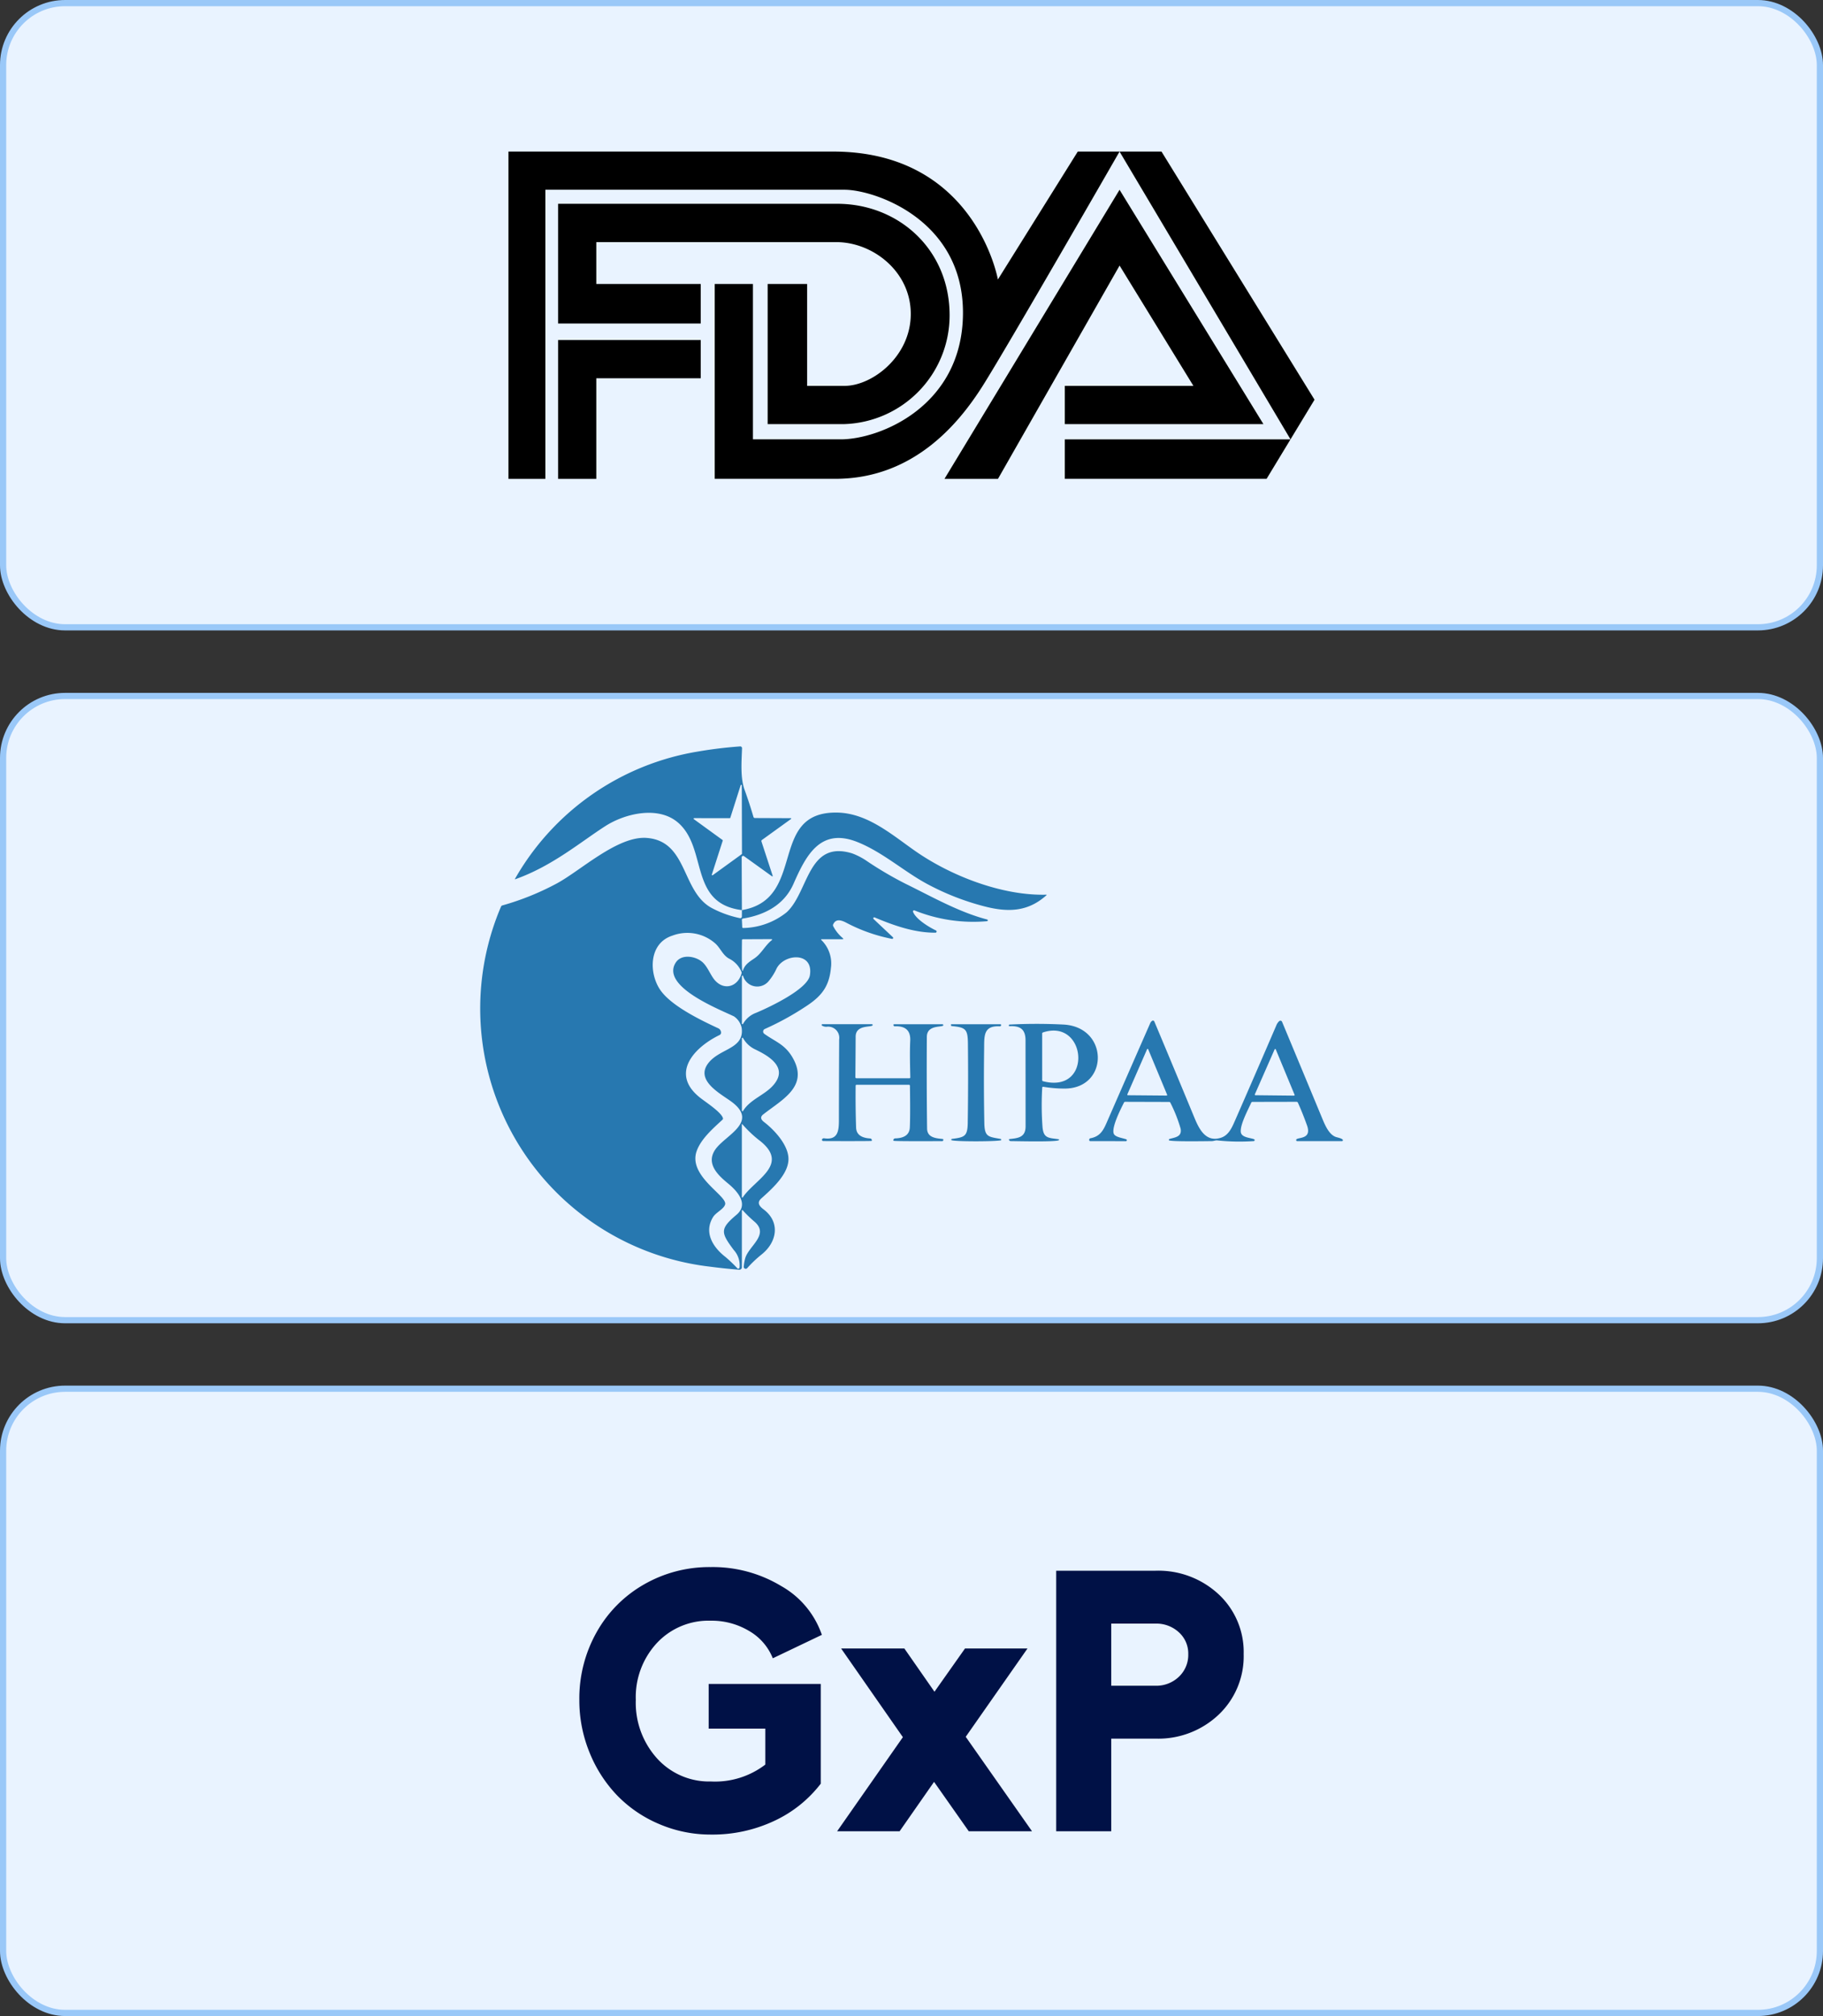 <svg xmlns="http://www.w3.org/2000/svg" width="294" height="325.052" viewBox="0 0 294 325.052">
  <rect x="0" y="0" width="294" height="325.052" fill="#333333" stroke="none"/>
  <g id="Group_156590" data-name="Group 156590" transform="translate(-3805.5 -764.5)">
    <g id="Group_156587" data-name="Group 156587" transform="translate(-2660 23)">
      <g id="Group_156389" data-name="Group 156389" transform="translate(6466 742)">
        <rect id="Rectangle_22867" data-name="Rectangle 22867" width="293" height="100.644" rx="10" transform="translate(0)" fill="#e9f3ff" stroke="#9ac8f8" stroke-miterlimit="10" stroke-width="1"/>
        <path id="Food_and_Drug_Administration_logo" d="M8.888,55.417H2.934V2.649H55.281c22.962,0,26.585,20.627,26.585,20.627L94.751,2.649h13.5l24.681,40.009L125.2,55.415H92.659V49.05h36.4l-27.572-46.4S83.316,34.266,79.416,40.426,68.187,55.414,55.635,55.414H36.2V24h6.16V49.049H56.523c6.265,0,19.711-5.338,19.711-20.429S61.861,8.806,57.138,8.806H8.888V55.413Zm2.053,0V33.037h23V39.2H17.1v16.22h-6.16Zm23-25.049V24H17.1V17.252H55.843c5.807,0,11.973,4.7,11.973,11.576s-6.232,11.6-10.677,11.6H51.1V24H44.735V46.588h12.4A17.538,17.538,0,0,0,74.078,29.033c0-10.633-8.26-17.965-18.138-17.965h-45v19.3h23ZM73.255,55.417,101.487,8.811l23.2,37.778H92.66v-6.16H113.4l-11.908-19.4L81.881,55.418H73.257Z" transform="translate(78.566 21.289)"/>
      </g>
    </g>
    <g id="Group_156588" data-name="Group 156588" transform="translate(-2660 23)">
      <g id="Group_156390" data-name="Group 156390" transform="translate(6466 853.714)">
        <rect id="Rectangle_22880" data-name="Rectangle 22880" width="293" height="100.644" rx="10" transform="translate(0)" fill="#e9f3ff" stroke="#9ac8f8" stroke-miterlimit="10" stroke-width="1"/>
        <g id="_1946849" data-name="1946849" transform="translate(68.359 2.697)">
          <g id="Group_156554" data-name="Group 156554" transform="translate(8.564 5.438)">
            <path id="Path_119754" data-name="Path 119754" d="M50.788,56.951l-.006,1.043a.261.261,0,0,1-.1.2.255.255,0,0,1-.213.051,16.981,16.981,0,0,1-4.509-1.615c-4.965-2.637-3.85-10.788-10.5-11.318-4.691-.373-10.66,5.257-14.516,7.334a43.244,43.244,0,0,1-8.8,3.552.309.309,0,0,0-.2.176,41.9,41.9,0,0,0,33.7,58.064q2.232.3,4.7.495a.407.407,0,0,0,.308-.106.4.4,0,0,0,.13-.3V105.4a.083.083,0,0,1,.052-.074.075.075,0,0,1,.085.021,20.27,20.27,0,0,0,1.869,1.812c2.512,2.134-.924,3.949-1.472,5.942a7.546,7.546,0,0,0-.235,1.329.322.322,0,0,0,.563.244A18.858,18.858,0,0,1,54,112.452c2.45-1.97,3.031-5.179.3-7.242-.665-.5-1.153-1.076-.375-1.77,1.821-1.63,4.39-3.943,4.381-6.371-.009-2.232-2.244-4.652-3.946-5.957-.483-.37-.674-.79-.125-1.219,3.013-2.378,7.331-4.47,4.81-9.03C57.788,78.6,56.218,78.205,54.4,76.9a.455.455,0,0,1-.185-.413.448.448,0,0,1,.263-.365,46.1,46.1,0,0,0,6.914-3.832c2.417-1.627,3.484-3.21,3.755-6.026a5.28,5.28,0,0,0-1.526-4.467q-.152-.149.063-.149h3.287q.3,0,.072-.191a6.255,6.255,0,0,1-1.523-1.9.347.347,0,0,1-.009-.307c.414-.891,1.171-.715,1.955-.346A26.727,26.727,0,0,0,75,61.586a.158.158,0,0,0,.131-.271l-3.108-2.926a.158.158,0,0,1,.17-.262c3.069,1.293,6.416,2.482,9.807,2.462a.191.191,0,0,0,.077-.364c-1.046-.489-3.233-1.806-3.692-3a.179.179,0,0,1,.226-.232,25.411,25.411,0,0,0,11.7,1.743.14.14,0,0,0,.018-.277c-4.565-1.186-8.97-3.713-13.211-5.787a58.429,58.429,0,0,1-6.106-3.585,10.919,10.919,0,0,0-2.456-1.29c-7.182-2.19-6.985,6.222-10.555,9.5A11.533,11.533,0,0,1,51,59.836a.146.146,0,0,1-.155-.137l-.054-1.183a.2.2,0,0,1,.17-.206c3.606-.587,6.669-2.25,8.142-5.576,2.006-4.524,4.3-9.2,10.386-6.735,4.041,1.633,7.48,4.738,11.175,6.729A41.19,41.19,0,0,0,89.9,56.347c3.74.969,6.991.921,9.992-1.782q.11-.1-.039-.1c-7.122.176-15.321-3.034-21-6.967-3.826-2.652-7.775-6.19-12.7-6.273-11.259-.188-4.8,13.935-15.362,15.726" transform="translate(-8.564 -30.559)" fill="none"/>
            <path id="Path_119755" data-name="Path 119755" d="M64.027,31.83l-.036-8.5a.243.243,0,0,1,.131-.214.236.236,0,0,1,.248.018l4.515,3.248a.072.072,0,0,0,.11-.08l-1.812-5.534a.216.216,0,0,1,.077-.244l4.631-3.341q.229-.167-.057-.17l-5.713-.024a.246.246,0,0,1-.232-.179q-.65-2.22-1.436-4.39c-.709-1.958-.474-4.628-.405-6.687a.281.281,0,0,0-.087-.213.288.288,0,0,0-.217-.079q-3.5.253-6.783.823a41.747,41.747,0,0,0-29.512,20.5q-.075.131.066.08c5.939-2.116,10.427-5.942,14.474-8.544,3.227-2.077,8.595-3.317,11.765-.551,4.789,4.184,1.675,13,10.272,14.087m82.349,30.918,7.1-.015a.249.249,0,0,1,.227.149q.781,1.731,1.463,3.645c.885,2.479-1.809,1.8-1.746,2.387a.18.18,0,0,0,.182.164l7.2,0a.152.152,0,0,0,.152-.152c0-.277-.879-.435-1.115-.516-1.07-.355-1.719-1.806-2.152-2.846q-3.254-7.844-6.544-15.735a.281.281,0,0,0-.2-.167.288.288,0,0,0-.252.06,1.848,1.848,0,0,0-.471.694q-3.32,7.715-6.69,15.407c-.5,1.141-1.034,2.333-2.28,2.718-2.438.748-3.49-1.433-4.256-3.284q-3.2-7.739-6.449-15.476a.243.243,0,0,0-.157-.138.237.237,0,0,0-.2.036.951.951,0,0,0-.265.289q-3.448,7.85-6.881,15.705c-.629,1.442-1.067,2.6-2.777,2.935a.253.253,0,0,0-.224.3.179.179,0,0,0,.179.167l5.74.006a.155.155,0,0,0,.054-.3c-.575-.209-1.5-.307-1.9-.727-.715-.769.954-4.047,1.538-5.2a.216.216,0,0,1,.194-.119l7.087.021a.221.221,0,0,1,.2.128,23.662,23.662,0,0,1,1.657,4.2c.224,1.323-.942,1.38-1.8,1.642a.147.147,0,0,0-.091.078.154.154,0,0,0,0,.122c.1.262,6.219.152,6.935.146.328,0,.581-.17.969-.1a34.261,34.261,0,0,0,5.763.1.161.161,0,0,0,.057-.31c-.656-.247-2.053-.262-2.137-1.177-.107-1.2,1.156-3.534,1.687-4.709a.225.225,0,0,1,.206-.131m-39.188-12.2c1.717-.086,2.578.486,2.581,2.289q.009,6.929,0,13.857c0,1.794-1.219,1.892-2.611,2.047a.088.088,0,0,0-.069.049.081.081,0,0,0,.006.082l.054.086a.244.244,0,0,0,.206.11c.915.009,7.465.17,7.769-.155q.119-.128-.054-.152c-1.663-.229-2.444-.134-2.581-2.092a47.977,47.977,0,0,1-.036-6.234.136.136,0,0,1,.05-.1.13.13,0,0,1,.1-.027,21.224,21.224,0,0,0,3.433.292c7.191.021,7.224-9.956-.188-10.326a86.132,86.132,0,0,0-8.714.006.034.034,0,0,0-.03.021l-.033.1a.107.107,0,0,0,.107.14M82.521,59.992h8.46a.149.149,0,0,1,.149.149q.072,4.878-.018,6.729-.08,1.711-2.372,1.767a.288.288,0,0,0-.228.126.281.281,0,0,0-.031.256c.039.1,7.167.06,7.864.06a.153.153,0,0,0,.152-.131l.015-.1a.1.1,0,0,0-.02-.075.1.1,0,0,0-.069-.038c-1.061-.116-2.509-.194-2.527-1.687q-.089-7.394-.039-14.79c.015-2.053,2.676-1.451,2.655-1.883a.155.155,0,0,0-.155-.146H88.582a.119.119,0,0,0-.1.176l.042.08a.155.155,0,0,0,.146.08q2.622-.119,2.506,2.319c-.092,1.961-.027,3.958.012,5.921a.137.137,0,0,1-.137.14H82.5a.179.179,0,0,1-.179-.182q.033-3.269.048-6.544c.012-2,2.658-1.421,2.742-1.848a.122.122,0,0,0-.119-.143H77a.119.119,0,0,0-.06.221,1.355,1.355,0,0,0,.718.191,1.8,1.8,0,0,1,2.053,2.047q-.036,6.535-.042,13.08c0,1.761-.215,3.156-2.369,2.858a.339.339,0,0,0-.349.155.209.209,0,0,0,.191.286c.712.009,7.8.03,7.817-.024a.286.286,0,0,0-.247-.393Q82.5,68.521,82.443,66.9q-.113-3.382-.072-6.762a.149.149,0,0,1,.149-.149m17.928,6.088c-.036,2.214-.471,2.378-2.536,2.637a.146.146,0,0,0-.125.176c.066.3,8.016.271,8.061.015a.161.161,0,0,0-.128-.188c-1.952-.352-2.557-.292-2.6-2.554q-.113-5.93-.033-11.864c.03-2.143-.158-3.859,2.5-3.734a.21.21,0,0,0,.238-.164.132.132,0,0,0-.022-.118.139.139,0,0,0-.109-.055H97.824a.077.077,0,0,0-.077.08V50.4a.142.142,0,0,0,.128.137c2.226.2,2.575.5,2.6,2.754q.075,6.4-.027,12.793" transform="translate(-21.803 -5.438)" fill="none"/>
            <path id="Path_119756" data-name="Path 119756" d="M108.678,31.6a.092.092,0,0,0-.054.167l4.625,3.359a.092.092,0,0,1,.033.1l-1.761,5.468a.092.092,0,0,0,.143.1L116.34,37.4a.092.092,0,0,0,.039-.075l-.027-11.005a.092.092,0,0,0-.182-.027L114.5,31.532a.092.092,0,0,1-.089.066h-5.737m5.474,58.913c-1.594-1.311-3.671-3.2-2.053-5.516,1.63-2.333,7.185-4.428,2.426-7.8-1.877-1.332-5.862-3.481-3.406-6.3,1.925-2.211,5.683-2.152,5.209-5.5a2.959,2.959,0,0,0-1.237-1.836c-2.25-1.106-11.819-4.792-9.414-8.648.9-1.442,3.081-1.088,4.2-.209.96.751,1.416,2.259,2.187,3.09,1.544,1.669,3.7.891,4.241-1.162a.414.414,0,0,0-.021-.277,4.15,4.15,0,0,0-1.952-2.095c-1.058-.542-1.46-1.8-2.33-2.524a6.808,6.808,0,0,0-6.845-1.2c-3.844,1.234-3.8,6.064-1.961,8.75,1.728,2.521,6.282,4.762,9.3,6.163a.792.792,0,0,1,.51.754.429.429,0,0,1-.241.358c-4.032,1.943-8.1,6.2-3.12,10.123.855.676,3.4,2.319,3.663,3.281a.249.249,0,0,1-.072.25c-1.514,1.395-3.454,3.075-4.16,5.045-1.454,4.056,4.995,7.224,4.583,8.624-.221.757-1.487,1.275-1.952,2.041-1.52,2.5.009,4.881,2.029,6.437a23.358,23.358,0,0,1,1.9,1.815.209.209,0,0,0,.349-.131,3.636,3.636,0,0,0-.936-2.828c-2.083-2.8-2.268-3.388.447-5.674,2.035-1.714.125-3.829-1.344-5.036m2.36-34.313c.355-.98.888-1.329,1.863-1.985,1.177-.793,1.714-2.08,2.828-2.956a.086.086,0,0,0-.054-.155l-4.622.021a.149.149,0,0,0-.149.149c0,.495-.075,4.869.072,4.95a.04.04,0,0,0,.036,0,.047.047,0,0,0,.027-.027" transform="translate(-74.146 -20.032)" fill="none"/>
            <path id="Path_119757" data-name="Path 119757" d="M154.419,123.531a2.384,2.384,0,0,1-3.981-1,.093.093,0,0,0-.105-.062.1.1,0,0,0-.083.1v7.614a.1.1,0,0,0,.2.054,3.967,3.967,0,0,1,2.089-1.761c1.976-.828,8.294-3.764,8.675-6.038.641-3.829-4.1-3.531-5.361-1.118a9.043,9.043,0,0,1-1.43,2.214M155.8,139.49c1.553-2.548-1.6-4.235-3.341-5.081a4.39,4.39,0,0,1-2.018-1.842.1.1,0,0,0-.194.054v11.64a.1.1,0,0,0,.176.051c1.311-2.137,4.071-2.685,5.376-4.822m-2.7,9.581a20.033,20.033,0,0,1-2.76-2.608q-.1-.11-.1.036v11.676a.086.086,0,0,0,.158.048c1.928-2.906,7.659-5.278,2.7-9.152m59.3-7.438a.1.1,0,0,0,.089.134l6.246.054a.1.1,0,0,0,.086-.131l-3.058-7.343a.1.1,0,0,0-.176,0l-3.189,7.286m20.566-.009a.1.1,0,0,0,.089.14l6.228.066a.1.1,0,0,0,.092-.137l-3.037-7.325a.1.1,0,0,0-.182,0l-3.192,7.257m-34.155-2.11c8.1,2.089,7.039-10.207-.012-7.87a.189.189,0,0,0-.131.182v7.5a.192.192,0,0,0,.143.185" transform="translate(-108.026 -85.526)" fill="none"/>
          </g>
          <path id="Path_119759" data-name="Path 119759" d="M64.027,31.83c-8.6-1.085-5.483-9.9-10.272-14.087-3.171-2.766-8.538-1.526-11.765.551-4.047,2.6-8.535,6.428-14.474,8.544q-.14.051-.066-.08a41.747,41.747,0,0,1,29.512-20.5q3.287-.569,6.783-.823a.288.288,0,0,1,.217.079.282.282,0,0,1,.087.213c-.069,2.059-.3,4.729.405,6.687q.787,2.169,1.436,4.39a.246.246,0,0,0,.232.179l5.713.024q.286,0,.057.17L67.26,20.521a.216.216,0,0,0-.077.244L68.994,26.3a.072.072,0,0,1-.11.08l-4.515-3.248a.236.236,0,0,0-.248-.018.244.244,0,0,0-.131.214ZM56.335,17a.092.092,0,0,0-.054.167l4.625,3.359a.092.092,0,0,1,.033.1L59.178,26.1a.092.092,0,0,0,.143.1L64,22.81a.092.092,0,0,0,.039-.074L64.009,11.73a.092.092,0,0,0-.182-.027l-1.666,5.236a.092.092,0,0,1-.089.066Z" transform="translate(-13.239)" fill="#2778b0"/>
          <path id="Path_119761" data-name="Path 119761" d="M50.788,56.951c10.558-1.791,4.1-15.914,15.362-15.726,4.929.083,8.878,3.621,12.7,6.273,5.683,3.934,13.881,7.143,21,6.967q.149,0,.039.1c-3,2.7-6.252,2.751-9.992,1.782a41.19,41.19,0,0,1-9.244-3.618c-3.7-1.991-7.134-5.1-11.175-6.729C63.4,43.538,61.1,48.211,59.1,52.735c-1.472,3.326-4.536,4.989-8.142,5.576a.2.2,0,0,0-.17.206l.054,1.183a.146.146,0,0,0,.155.137A11.533,11.533,0,0,0,58.006,57.3c3.57-3.281,3.373-11.694,10.555-9.5a10.919,10.919,0,0,1,2.456,1.29,58.428,58.428,0,0,0,6.106,3.585c4.241,2.074,8.645,4.6,13.211,5.787a.14.14,0,0,1-.018.277,25.411,25.411,0,0,1-11.7-1.743.179.179,0,0,0-.226.232c.459,1.2,2.646,2.512,3.692,3a.191.191,0,0,1-.077.364c-3.391.021-6.738-1.168-9.807-2.462a.158.158,0,0,0-.17.262l3.108,2.926a.158.158,0,0,1-.131.271A26.727,26.727,0,0,1,67.467,58.9c-.784-.37-1.541-.545-1.955.346a.347.347,0,0,0,.009.307,6.255,6.255,0,0,0,1.523,1.9q.226.191-.072.191H63.686q-.215,0-.063.149a5.28,5.28,0,0,1,1.526,4.467c-.271,2.816-1.338,4.4-3.755,6.026a46.1,46.1,0,0,1-6.914,3.832.448.448,0,0,0-.263.365.455.455,0,0,0,.185.413c1.815,1.308,3.385,1.7,4.637,3.966,2.521,4.56-1.8,6.652-4.81,9.03-.548.429-.358.849.125,1.219,1.7,1.305,3.937,3.725,3.946,5.957.009,2.429-2.56,4.741-4.381,6.371-.778.694-.289,1.267.375,1.77,2.733,2.062,2.152,5.272-.3,7.242a18.859,18.859,0,0,0-2.348,2.223.322.322,0,0,1-.563-.244,7.546,7.546,0,0,1,.235-1.329c.548-1.994,3.984-3.809,1.472-5.942a20.269,20.269,0,0,1-1.869-1.812.075.075,0,0,0-.085-.021.083.083,0,0,0-.052.074v9.128a.4.4,0,0,1-.13.3.407.407,0,0,1-.308.106q-2.468-.2-4.7-.495a41.9,41.9,0,0,1-33.7-58.064.309.309,0,0,1,.2-.176,43.243,43.243,0,0,0,8.8-3.552c3.856-2.077,9.825-7.706,14.516-7.334,6.655.53,5.54,8.681,10.5,11.318a16.981,16.981,0,0,0,4.509,1.615.255.255,0,0,0,.213-.051.261.261,0,0,0,.1-.2l.006-1.043Zm-2.217,44.087c-1.594-1.311-3.671-3.2-2.053-5.516,1.63-2.333,7.185-4.428,2.426-7.8-1.877-1.332-5.862-3.481-3.406-6.3,1.925-2.211,5.683-2.152,5.209-5.5a2.959,2.959,0,0,0-1.237-1.836C47.259,72.984,37.69,69.3,40.1,65.442c.9-1.442,3.081-1.088,4.2-.209.96.751,1.416,2.259,2.187,3.09,1.544,1.669,3.7.891,4.241-1.162a.414.414,0,0,0-.021-.277,4.15,4.15,0,0,0-1.952-2.095c-1.058-.542-1.46-1.8-2.33-2.524a6.808,6.808,0,0,0-6.845-1.2c-3.844,1.234-3.8,6.064-1.961,8.75,1.728,2.521,6.282,4.762,9.3,6.163a.792.792,0,0,1,.51.754.429.429,0,0,1-.241.358c-4.032,1.943-8.1,6.2-3.12,10.123.855.676,3.4,2.318,3.663,3.281a.249.249,0,0,1-.072.25c-1.514,1.395-3.454,3.075-4.16,5.045-1.454,4.056,4.995,7.224,4.583,8.624-.221.757-1.487,1.275-1.952,2.041-1.52,2.5.009,4.881,2.029,6.437a23.36,23.36,0,0,1,1.9,1.815.209.209,0,0,0,.349-.131,3.636,3.636,0,0,0-.936-2.828c-2.083-2.8-2.268-3.388.447-5.674C51.95,104.362,50.04,102.246,48.571,101.039Zm2.36-34.313c.355-.98.888-1.329,1.863-1.985,1.177-.793,1.714-2.08,2.828-2.956a.086.086,0,0,0-.054-.155l-4.622.021a.149.149,0,0,0-.149.149c0,.495-.075,4.869.072,4.95a.04.04,0,0,0,.036,0,.047.047,0,0,0,.027-.027Zm4.026,1.839a2.384,2.384,0,0,1-3.981-1,.093.093,0,0,0-.105-.062.1.1,0,0,0-.083.1v7.614a.1.1,0,0,0,.2.054,3.967,3.967,0,0,1,2.089-1.761c1.976-.828,8.294-3.764,8.675-6.038.641-3.829-4.1-3.531-5.361-1.118a9.044,9.044,0,0,1-1.43,2.214ZM56.34,84.523c1.553-2.548-1.6-4.235-3.341-5.081A4.391,4.391,0,0,1,50.982,77.6a.1.1,0,0,0-.194.054v11.64a.1.1,0,0,0,.176.051c1.311-2.137,4.071-2.685,5.376-4.822Zm-2.7,9.581a20.032,20.032,0,0,1-2.76-2.608q-.1-.11-.1.036v11.676a.086.086,0,0,0,.158.048C52.874,100.35,58.6,97.978,53.643,94.1Z" transform="translate(0 -25.121)" fill="#2778b0"/>
          <path id="Path_119764" data-name="Path 119764" d="M262.684,166.985c-.53,1.174-1.794,3.513-1.687,4.709.083.915,1.481.93,2.137,1.177a.161.161,0,0,1-.057.31,34.259,34.259,0,0,1-5.763-.1c-.387-.072-.641.1-.969.1-.715.006-6.833.116-6.935-.146a.154.154,0,0,1,0-.122.147.147,0,0,1,.091-.078c.861-.262,2.026-.319,1.8-1.642a23.664,23.664,0,0,0-1.657-4.2.221.221,0,0,0-.2-.128l-7.087-.021a.216.216,0,0,0-.194.119c-.584,1.153-2.253,4.431-1.538,5.2.393.42,1.323.519,1.9.727a.155.155,0,0,1-.054.3l-5.74-.006a.179.179,0,0,1-.179-.167.253.253,0,0,1,.223-.3c1.711-.331,2.149-1.493,2.777-2.935q3.433-7.855,6.881-15.705a.95.95,0,0,1,.265-.289.237.237,0,0,1,.2-.036.243.243,0,0,1,.157.138q3.248,7.736,6.449,15.476c.766,1.851,1.818,4.032,4.256,3.284,1.246-.384,1.779-1.576,2.28-2.718q3.37-7.692,6.69-15.407a1.848,1.848,0,0,1,.471-.694.288.288,0,0,1,.252-.06.281.281,0,0,1,.2.167q3.29,7.891,6.544,15.735c.432,1.04,1.082,2.491,2.152,2.846.235.08,1.115.238,1.115.516a.152.152,0,0,1-.152.152l-7.2,0a.18.18,0,0,1-.182-.164c-.063-.587,2.631.092,1.746-2.387q-.682-1.913-1.463-3.645a.249.249,0,0,0-.226-.149l-7.1.015a.225.225,0,0,0-.206.131ZM242.7,165.65a.1.1,0,0,0,.089.134l6.246.054a.1.1,0,0,0,.086-.131l-3.058-7.343a.1.1,0,0,0-.176,0Zm20.566-.009a.1.1,0,0,0,.089.14l6.228.066a.1.1,0,0,0,.092-.137l-3.037-7.325a.1.1,0,0,0-.182,0Zm-36.983-8.7c0-1.8-.864-2.375-2.581-2.289a.107.107,0,0,1-.107-.14l.033-.1a.034.034,0,0,1,.03-.021,86.137,86.137,0,0,1,8.714-.006c7.411.37,7.379,10.347.188,10.326a21.224,21.224,0,0,1-3.433-.292.13.13,0,0,0-.1.027.136.136,0,0,0-.05.1,47.969,47.969,0,0,0,.036,6.234c.137,1.958.918,1.863,2.581,2.092q.173.024.054.152c-.3.325-6.854.164-7.769.155a.245.245,0,0,1-.206-.11l-.054-.086a.082.082,0,0,1-.006-.082.089.089,0,0,1,.069-.049c1.392-.155,2.608-.253,2.611-2.047Q226.291,163.874,226.283,156.945Zm2.828,6.586c8.1,2.089,7.039-10.207-.012-7.87a.189.189,0,0,0-.131.182v7.5A.192.192,0,0,0,229.111,163.531Zm-30.224.715q-.042,3.379.072,6.762.057,1.618,2.271,1.749a.286.286,0,0,1,.247.393c-.021.054-7.1.033-7.817.024a.209.209,0,0,1-.191-.286.339.339,0,0,1,.349-.155c2.155.3,2.366-1.1,2.369-2.858q.006-6.544.042-13.08a1.8,1.8,0,0,0-2.053-2.047,1.355,1.355,0,0,1-.718-.191.119.119,0,0,1,.06-.221h7.993a.122.122,0,0,1,.119.143c-.083.426-2.73-.149-2.742,1.848q-.015,3.275-.048,6.544a.179.179,0,0,0,.179.182h8.544a.137.137,0,0,0,.137-.14c-.039-1.964-.1-3.961-.012-5.921q.116-2.438-2.506-2.319a.155.155,0,0,1-.146-.08l-.042-.08a.119.119,0,0,1,.1-.176h7.775a.155.155,0,0,1,.155.146c.021.432-2.64-.17-2.655,1.883q-.051,7.4.039,14.79c.018,1.493,1.466,1.571,2.527,1.687a.1.1,0,0,1,.069.038.1.1,0,0,1,.02.075l-.015.1a.153.153,0,0,1-.152.131c-.7,0-7.826.045-7.864-.06a.281.281,0,0,1,.031-.256.288.288,0,0,1,.228-.126q2.292-.057,2.372-1.767.089-1.851.018-6.729a.149.149,0,0,0-.149-.149h-8.46a.149.149,0,0,0-.149.149Zm18.077,5.939q.1-6.4.027-12.793c-.027-2.25-.375-2.551-2.6-2.754a.142.142,0,0,1-.128-.137v-.083a.077.077,0,0,1,.077-.08h7.873a.139.139,0,0,1,.109.055.132.132,0,0,1,.022.118.21.21,0,0,1-.238.164c-2.661-.125-2.473,1.591-2.5,3.734q-.08,5.933.033,11.864c.045,2.262.65,2.2,2.6,2.554a.161.161,0,0,1,.128.188c-.045.256-8,.289-8.061-.015a.146.146,0,0,1,.125-.176c2.065-.259,2.5-.423,2.536-2.637Z" transform="translate(-129.753 -104.106)" fill="#2778b0"/>
        </g>
      </g>
    </g>
    <g id="Group_156589" data-name="Group 156589" transform="translate(-2660 23)">
      <g id="Group_156391" data-name="Group 156391" transform="translate(6466 965.408)">
        <rect id="Rectangle_22884" data-name="Rectangle 22884" width="293" height="100.644" rx="10" transform="translate(0)" fill="#e9f3ff" stroke="#9ac8f8" stroke-miterlimit="10" stroke-width="1"/>
        <path id="Path_119765" data-name="Path 119765" d="M22.91-16.553V-23.76H40.986V-7.676A20.155,20.155,0,0,1,33.472-1.67,23.375,23.375,0,0,1,23.291.527a21,21,0,0,1-8.379-1.7A20.554,20.554,0,0,1,8.145-5.786a21.661,21.661,0,0,1-4.453-6.929,22.161,22.161,0,0,1-1.641-8.467A21.764,21.764,0,0,1,4.819-32.065a20.26,20.26,0,0,1,7.632-7.72A21.146,21.146,0,0,1,23.232-42.6a21.339,21.339,0,0,1,11.382,3.062,14.373,14.373,0,0,1,6.548,7.866l-7.91,3.779A8.885,8.885,0,0,0,29.429-32.3a11.744,11.744,0,0,0-6.2-1.655,11.4,11.4,0,0,0-8.672,3.6,12.831,12.831,0,0,0-3.4,9.17,13.382,13.382,0,0,0,3.428,9.434,11.315,11.315,0,0,0,8.7,3.721,13.349,13.349,0,0,0,8.76-2.725v-5.8ZM75.059,0h-10.2l-5.6-7.969L53.7,0H43.623L54.229-15.176l-9.961-14.3h10.2L59.326-22.5l4.922-6.973H74.326L64.365-15.234ZM94.951-42.012a14.268,14.268,0,0,1,10.21,3.809,12.7,12.7,0,0,1,4.028,9.639,12.951,12.951,0,0,1-4.028,9.756,14.146,14.146,0,0,1-10.21,3.867H87.832V0H78.955V-42.012Zm0,18.545a5.256,5.256,0,0,0,3.794-1.45,4.847,4.847,0,0,0,1.509-3.647,4.606,4.606,0,0,0-1.509-3.516,5.348,5.348,0,0,0-3.794-1.406H87.832v10.02Z" transform="translate(90.88 71.357)" fill="#001146"/>
      </g>
    </g>
  </g>
</svg>
